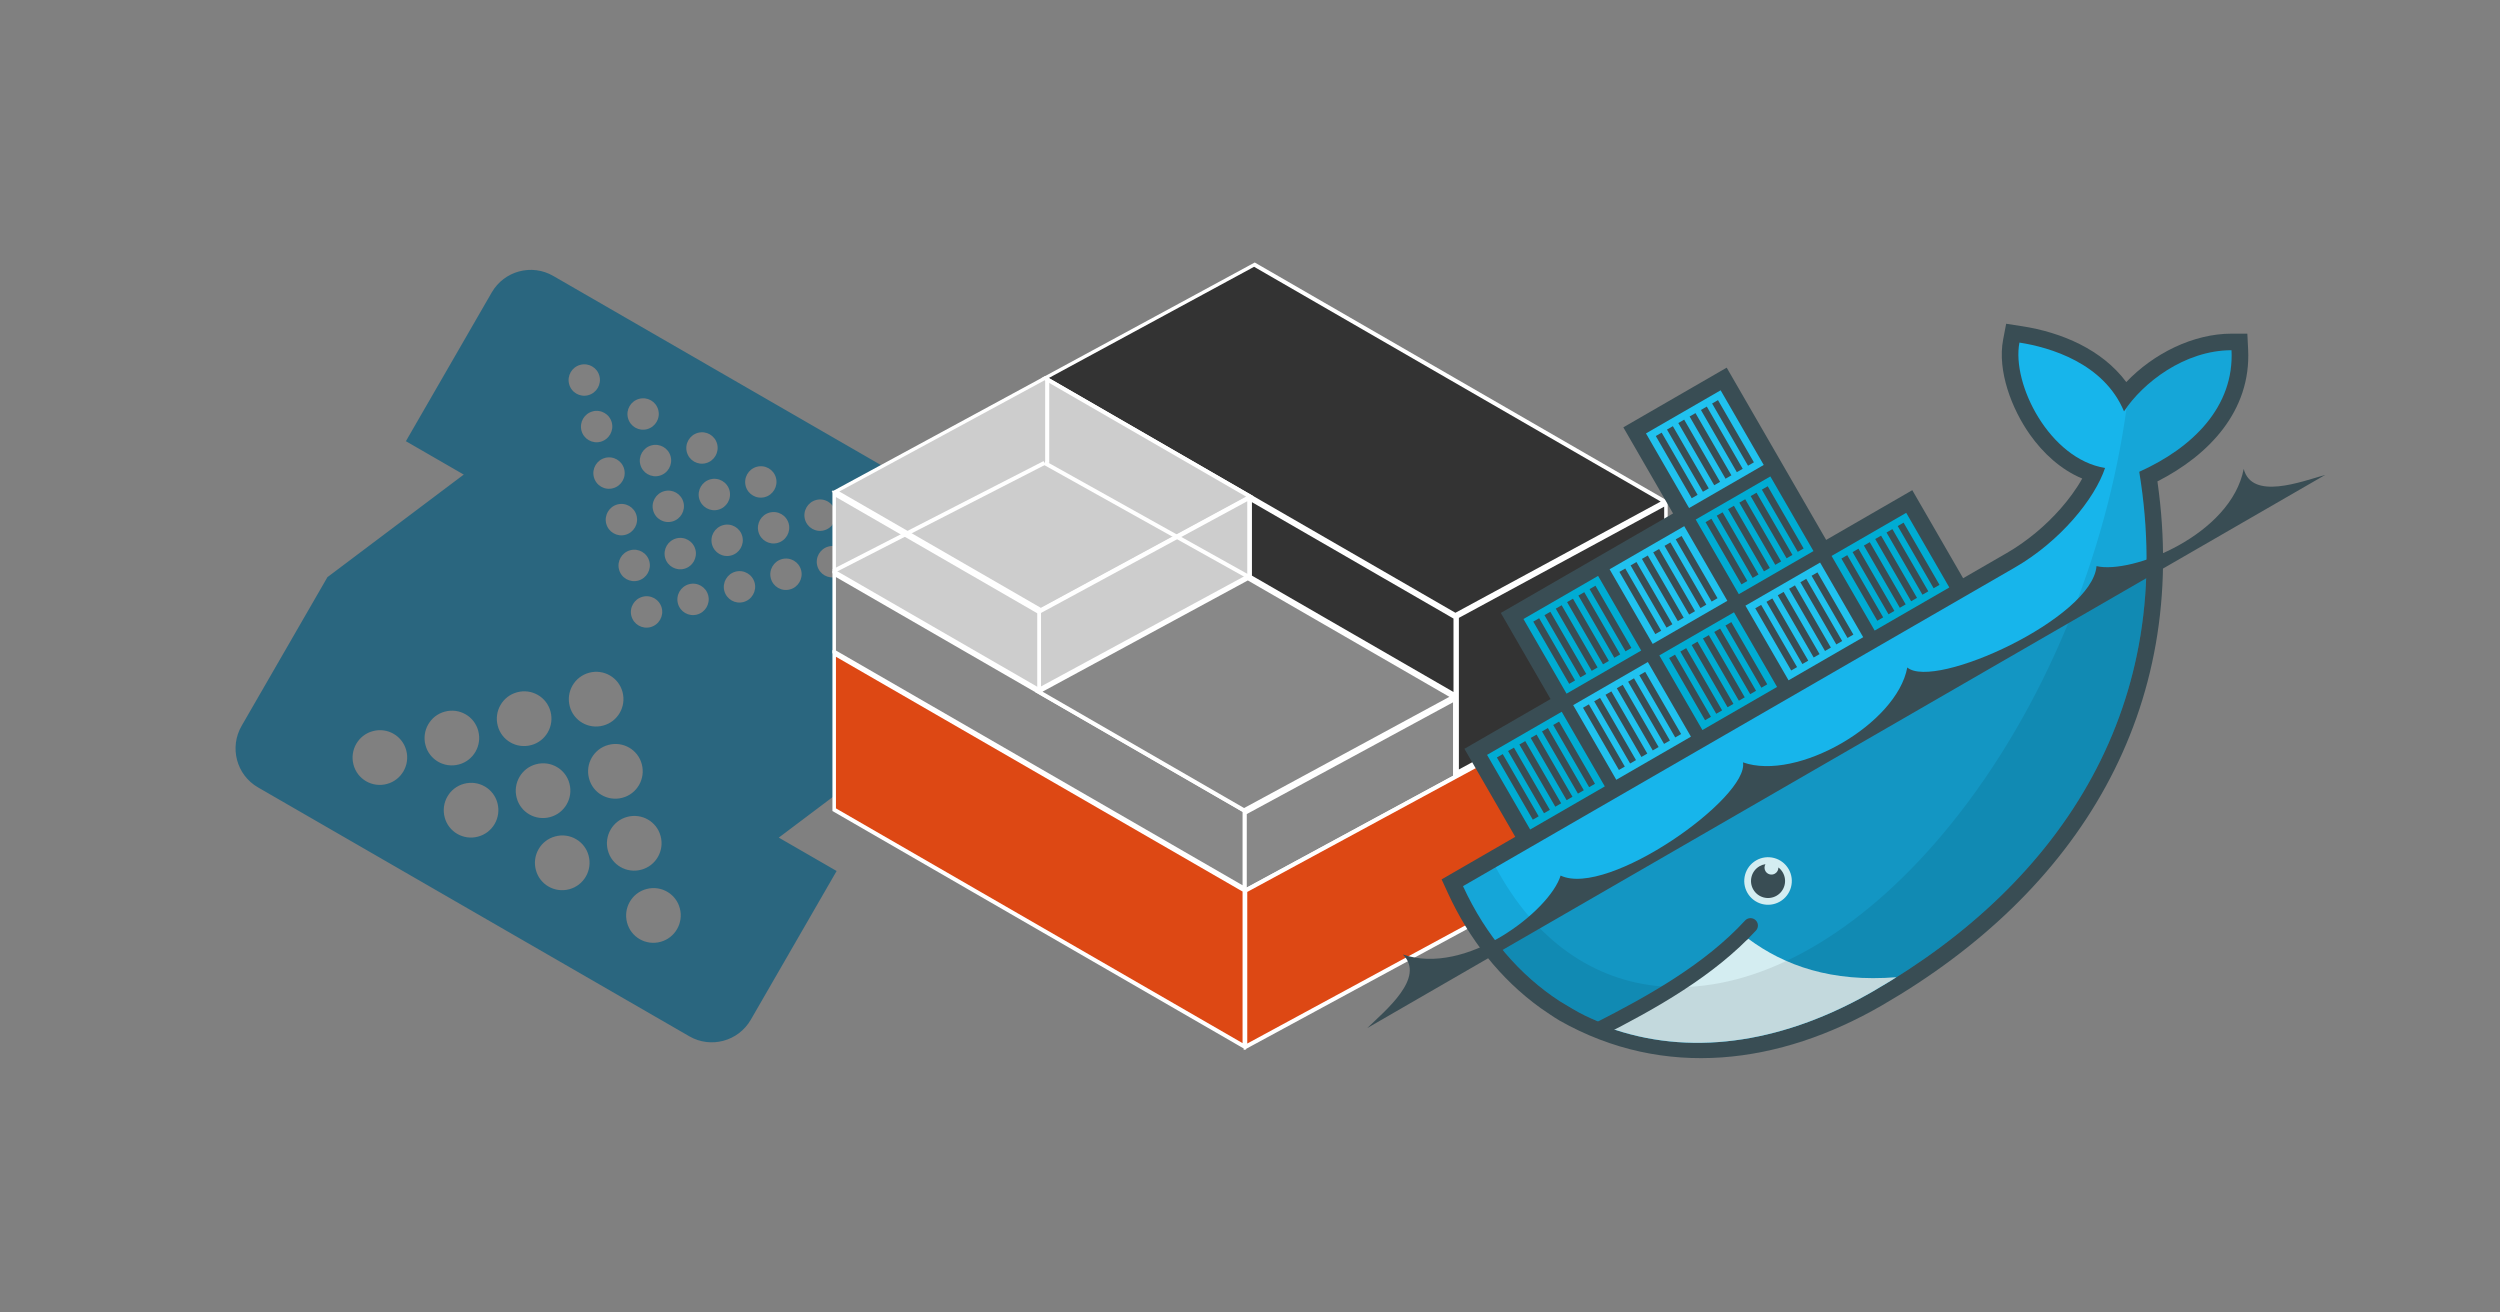 <?xml version="1.0" encoding="UTF-8" standalone="no"?>
<!-- Created with Inkscape (http://www.inkscape.org/) -->

<svg
   version="1.1"
   id="svg132"
   width="1200"
   height="630"
   viewBox="0 0 1200 630"
   sodipodi:docname="configure-incus-for-docker.svg"
   inkscape:version="1.3.2 (091e20e, 2023-11-25, custom)"
   xml:space="preserve"
   xmlns:inkscape="http://www.inkscape.org/namespaces/inkscape"
   xmlns:sodipodi="http://sodipodi.sourceforge.net/DTD/sodipodi-0.dtd"
   xmlns:xlink="http://www.w3.org/1999/xlink"
   xmlns="http://www.w3.org/2000/svg"
   xmlns:svg="http://www.w3.org/2000/svg"><rect x="0" y="0" width="1200" height="630" fill="#808080" stroke="none"/><defs
     id="defs136"><style
       id="style368">.cls-1{fill:#1d1d1b;}.cls-2{fill:#e9500e;}.cls-3{fill:#fff;}</style><clipPath
       id="clipPath8"><path
         d="m 76,2 0,46 -22,0 0,23 -18.419,0 c -0.078,0.666 -0.141,1.333 -0.206,2 -1.151,12.531 1.036,24.088 6.062,33.969 L 43.125,110 c 1.011,1.817 2.191,3.523 3.438,5.188 1.245,1.662 1.686,2.583 2.469,3.688 C 62.32,133.811 82.129,141 105,141 155.648,141 198.633,118.562 217.656,68.156 231.153,69.541 244.1,66.08 250,54.562 240.601,49.139 228.522,50.877 221.562,54.375 L 240,2 168,48 145,48 145,2 z"
         id="path10" /></clipPath></defs><sodipodi:namedview
     id="namedview134"
     pagecolor="#ffffff"
     bordercolor="#000000"
     borderopacity="0.25"
     inkscape:showpageshadow="2"
     inkscape:pageopacity="0.0"
     inkscape:pagecheckerboard="0"
     inkscape:deskcolor="#d1d1d1"
     showgrid="false"
     inkscape:zoom="0.32717719"
     inkscape:cx="342.32215"
     inkscape:cy="125.31436"
     inkscape:window-width="1270"
     inkscape:window-height="990"
     inkscape:window-x="0"
     inkscape:window-y="3"
     inkscape:window-maximized="0"
     inkscape:current-layer="g138" /><g
     inkscape:groupmode="layer"
     inkscape:label="Image"
     id="g138"><g
       id="g35"
       transform="matrix(1.135,0.655,-0.655,1.135,-136.546,-159.476)"><path
         d="m 534.307,70.268 c -2.236,2.255 -5.863,2.255 -8.099,0 -2.236,-2.245 -2.236,-5.898 0,-8.142 2.236,-2.255 5.863,-2.255 8.099,0 2.246,2.245 2.246,5.898 -0.002,8.142 M 533.05,231.21 c -3.912,3.928 -10.25,3.928 -14.131,0 -3.912,-3.928 -3.912,-10.292 0,-14.188 3.912,-3.928 10.261,-3.928 14.131,0 3.912,3.928 3.912,10.292 0,14.188 m -33.43,-19.377 c -3.912,-3.928 -3.912,-10.302 0,-14.188 3.912,-3.928 10.261,-3.928 14.131,0 3.923,3.928 3.912,10.302 0.002,14.188 -3.912,3.928 -10.261,3.928 -14.131,0 m -5.136,19.377 c -3.912,3.928 -10.261,3.928 -14.131,0 -3.923,-3.928 -3.923,-10.292 0,-14.188 3.912,-3.928 10.25,-3.928 14.131,0 3.912,3.928 3.912,10.292 0,14.188 m -33.43,-19.377 c -3.912,-3.928 -3.912,-10.302 0,-14.188 3.912,-3.928 10.261,-3.928 14.131,0.002 3.912,3.928 3.912,10.302 0,14.188 -3.912,3.928 -10.261,3.928 -14.131,0 m -5.136,19.377 c -3.912,3.928 -10.261,3.928 -14.131,-0.004 -3.912,-3.939 -3.912,-10.292 0,-14.188 3.912,-3.928 10.261,-3.928 14.131,0 3.912,3.928 3.923,10.292 -0.001,14.188 M 422.491,211.831 c -3.912,-3.928 -3.912,-10.292 -10e-4,-14.188 3.923,-3.928 10.261,-3.928 14.131,0 3.912,3.928 3.912,10.302 0,14.188 -3.902,3.918 -10.25,3.928 -14.131,-0.007 m -5.136,19.377 c -3.912,3.928 -10.261,3.928 -14.131,0 -3.912,-3.939 -3.912,-10.302 0,-14.188 3.912,-3.928 10.25,-3.928 14.131,0 3.912,3.928 3.912,10.302 0,14.188 M 401.957,62.847 c 2.246,-2.255 5.863,-2.255 8.11,0 2.236,2.245 2.236,5.898 0,8.142 -2.246,2.255 -5.874,2.255 -8.11,0 -2.236,-2.245 -2.246,-5.898 -0.002,-8.142 M 414.399,75.341 c 2.236,-2.245 5.863,-2.245 8.11,0.002 2.236,2.255 2.236,5.898 0,8.153 -2.246,2.245 -5.874,2.245 -8.11,0 -2.236,-2.255 -2.246,-5.898 0.002,-8.153 m 12.444,12.494 c 2.236,-2.255 5.874,-2.255 8.11,0 2.246,2.245 2.236,5.898 -0.001,8.142 -2.236,2.255 -5.863,2.255 -8.099,0 -2.246,-2.245 -2.246,-5.898 -0.005,-8.142 m 0.005,-24.988 c 2.236,-2.255 5.863,-2.255 8.099,0.002 2.246,2.245 2.236,5.898 0,8.142 -2.236,2.255 -5.863,2.245 -8.099,0 -2.246,-2.245 -2.246,-5.898 0,-8.142 m 12.444,37.482 c 2.246,-2.245 5.874,-2.255 8.11,0.002 2.246,2.245 2.246,5.898 0,8.153 -2.236,2.245 -5.863,2.245 -8.11,0 -2.236,-2.255 -2.236,-5.908 0,-8.153 m 0.005,-24.988 c 2.236,-2.245 5.863,-2.245 8.099,0.002 2.236,2.255 2.246,5.898 0,8.153 -2.236,2.245 -5.863,2.245 -8.11,0 -2.236,-2.255 -2.236,-5.908 0.005,-8.153 M 451.742,62.855 c 2.236,-2.255 5.863,-2.255 8.11,0 2.236,2.245 2.236,5.898 0,8.142 -2.246,2.255 -5.874,2.245 -8.11,0 -2.236,-2.245 -2.236,-5.898 0,-8.142 m 12.444,37.482 c 2.236,-2.255 5.863,-2.245 8.11,-0.002 2.236,2.255 2.236,5.908 0,8.153 -2.236,2.245 -5.863,2.245 -8.11,0 -2.236,-2.255 -2.246,-5.898 0,-8.153 m 0,-24.988 c 2.236,-2.245 5.863,-2.245 8.11,0 2.246,2.245 2.236,5.898 -0.002,8.153 -2.236,2.245 -5.874,2.245 -8.11,0 -2.236,-2.255 -2.236,-5.908 0,-8.153 m 12.444,-12.494 c 2.246,-2.255 5.874,-2.255 8.11,0 2.236,2.245 2.236,5.898 0.002,8.142 -2.236,2.245 -5.863,2.255 -8.11,0 -2.236,-2.245 -2.236,-5.898 0,-8.142 m 3.839,115.412 c 3.912,-3.928 10.261,-3.928 14.131,0 3.912,3.928 3.912,10.302 0,14.188 -3.912,3.928 -10.261,3.928 -14.131,0 -3.923,-3.928 -3.923,-10.302 0,-14.188 m 4.271,-57.6 c -2.236,2.255 -5.863,2.245 -8.11,0 -2.236,-2.255 -2.236,-5.898 -0.002,-8.153 2.236,-2.245 5.874,-2.245 8.11,0.011 2.236,2.245 2.236,5.898 0,8.142 m 0,-24.988 c -2.236,2.255 -5.863,2.255 -8.11,0.003 -2.236,-2.245 -2.236,-5.898 0,-8.142 2.236,-2.255 5.874,-2.255 8.11,0 2.236,2.245 2.236,5.898 0.002,8.142 m -20.564,29.33 c 2.236,-2.245 5.863,-2.245 8.11,0 2.236,2.245 2.236,5.908 -10e-4,8.153 -2.236,2.245 -5.863,2.245 -8.11,-0.001 -2.236,-2.255 -2.236,-5.898 0.007,-8.153 m -3.037,33.882 c 3.912,-3.928 10.261,-3.928 14.131,0.002 3.912,3.928 3.912,10.292 0,14.188 -3.912,3.928 -10.261,3.928 -14.131,0.002 -3.912,-3.928 -3.912,-10.292 0,-14.188 m -5.136,19.377 c 3.912,3.928 3.912,10.302 0,14.188 -3.912,3.928 -10.261,3.928 -14.131,-0.002 -3.923,-3.928 -3.912,-10.292 0,-14.188 3.902,-3.928 10.261,-3.928 14.131,0 m -4.271,-90.741 c 2.236,-2.255 5.863,-2.255 8.11,0 2.236,2.245 2.236,5.898 0,8.142 -2.246,2.255 -5.863,2.255 -8.11,0.003 -2.236,-2.245 -2.236,-5.898 -10e-4,-8.142 m 0,24.988 c 2.236,-2.255 5.863,-2.255 8.11,-0.007 2.236,2.255 2.236,5.908 0,8.164 -2.246,2.245 -5.874,2.255 -8.11,-0.007 -2.236,-2.255 -2.236,-5.898 0,-8.142 m 37.331,-12.494 c 2.236,-2.245 5.863,-2.255 8.11,0 2.236,2.255 2.236,5.908 -0.002,8.153 -2.236,2.245 -5.863,2.245 -8.11,0.001 -2.236,-2.255 -2.236,-5.908 0,-8.153 m 0,-24.988 c 2.236,-2.245 5.863,-2.245 8.11,0 2.236,2.255 2.236,5.898 0,8.153 -2.236,2.245 -5.863,2.245 -8.11,-0.006 -2.236,-2.245 -2.236,-5.898 0,-8.153 m 12.444,12.494 c 2.246,-2.255 5.884,-2.255 8.11,0 2.236,2.245 2.236,5.898 0,8.142 -2.236,2.255 -5.863,2.255 -8.11,0 -2.236,-2.245 -2.236,-5.898 0,-8.142 m 0.002,-24.988 c 2.236,-2.255 5.874,-2.255 8.11,0 2.236,2.245 2.236,5.887 0,8.142 -2.236,2.255 -5.863,2.255 -8.11,0 -2.236,-2.245 -2.236,-5.898 0,-8.142 m 12.444,12.494 c 2.236,-2.245 5.874,-2.245 8.11,0 2.236,2.255 2.236,5.898 0,8.153 -2.236,2.255 -5.874,2.255 -8.11,0 -2.236,-2.245 -2.236,-5.887 0,-8.153 m 62.008,-18.953 c 0,-9.085 -7.34,-16.518 -16.451,-16.518 H 377.074 c -9.059,0 -16.451,7.369 -16.451,16.518 V 118.979 h 24.466 l -24.466,57.494 v 62.894 c 0,9.095 7.34,16.518 16.451,16.518 h 182.439 c 9.059,0 16.451,-7.369 16.451,-16.518 V 176.474 H 551.498 l 24.466,-57.494 z"
         fill="#2a667f"
         id="path3-9"
         style="stroke-width:1.057" /></g><g
       stroke="#ffffff"
       stroke-width="1.5"
       id="g505"
       transform="matrix(1.299,0,0,1.299,381.851,107.877)"><g
         transform="matrix(0.866,0.5,0,1.155,0,0)"
         id="g497"><rect
           x="110"
           y="-72"
           width="175"
           height="75"
           fill="#333333"
           transform="skewX(-50)"
           id="rect475" /><rect
           x="110"
           y="3"
           width="87.5"
           height="75"
           fill="#cdcdcd"
           transform="skewX(-50)"
           id="rect477" /><rect
           x="16.5"
           y="78.9"
           width="87.5"
           height="25"
           fill="#cdcdcd"
           id="rect479" /><rect
           x="16.5"
           y="104.5"
           width="175"
           height="25"
           fill="#888888"
           id="rect481" /><rect
           x="16.5"
           y="130"
           width="175"
           height="50"
           fill="#dd4814"
           id="rect483" /><rect
           x="104"
           y="166"
           width="89.5"
           height="25"
           fill="#cdcdcd"
           transform="skewY(-40)"
           id="rect485" /><rect
           x="228.3"
           y="29.5"
           width="87.5"
           height="75"
           fill="#888888"
           transform="skewX(-50)"
           id="rect487" /><rect
           x="191.8"
           y="266"
           width="89.5"
           height="25"
           fill="#888888"
           transform="skewY(-40)"
           id="rect489" /><rect
           x="192"
           y="291"
           width="179.5"
           height="50"
           fill="#dd4814"
           transform="skewY(-40)"
           id="rect491" /><rect
           x="282.3"
           y="240"
           width="89.1"
           height="50"
           fill="#333333"
           transform="skewY(-40)"
           id="rect493" /><rect
           x="194"
           y="3.7"
           width="87.5"
           height="25"
           fill="#333333"
           id="rect495" /></g><line
         x1="93"
         y1="57"
         x2="93"
         y2="88"
         id="line499" /><line
         x1="169"
         y1="131"
         x2="92"
         y2="88"
         id="line501" /><line
         x1="92"
         y1="88"
         x2="14"
         y2="128"
         id="line503" /></g><g
       id="g34"
       transform="matrix(1.808,-1.044,1.044,1.808,610.767,1165.917)"><path
         d="m 327.43,-312.456 h 22.866 v 23.375 h 11.562 c 5.339,0 10.831,-0.951 15.887,-2.664 2.484,-0.842 5.273,-2.015 7.724,-3.489 -3.228,-4.214 -4.876,-9.536 -5.361,-14.781 -0.659,-7.134 0.78,-16.42 5.609,-22.004 l 2.404,-2.78 2.864,2.302 c 7.211,5.794 13.276,13.889 14.345,23.118 8.683,-2.554 18.878,-1.95 26.531,2.467 l 3.14,1.812 -1.653,3.226 c -6.473,12.633 -20.005,16.547 -33.235,15.854 -19.797,49.308 -62.898,72.653 -115.157,72.653 -26.999,0 -51.77,-10.093 -65.876,-34.047 -0.827,-1.488 -1.535,-3.044 -2.286,-4.572 -4.768,-10.544 -6.352,-22.095 -5.277,-33.637 l 0.322,-3.457 h 19.553 v -23.375 h 22.866 v -22.866 h 45.732 v -22.866 h 27.44 v 45.732"
         id="path14"
         style="fill:#394d54" /><g
         clip-path="url(#clipPath8)"
         id="g16"
         transform="translate(179.942,-358.188)"><g
           id="g18"><g
             transform="translate(0,-22.866)"
             id="g20"><path
               d="m 123.859,3.811 h 19.818 V 23.628 h -19.818 z"
               id="path22"
               style="fill:#00acd3" /><path
               d="m 123.859,26.676 h 19.818 v 19.818 h -19.818 z"
               id="path24"
               style="fill:#20c2ef" /><path
               d="M 126.292,21.977 V 5.461 M 129.264,21.977 V 5.461 m 3.002,16.516 V 5.461 m 3.003,16.516 V 5.461 M 138.272,21.977 V 5.461 m 2.971,16.516 V 5.461"
               id="path26"
               style="stroke:#394d54;stroke-width:1.56" /><use
               transform="translate(0,22.866)"
               id="use28"
               xlink:href="#path26" /></g><use
             transform="matrix(1,0,0,-1,22.866,4.573)"
             id="use30"
             xlink:href="#g20" /></g><use
           transform="translate(-91.464,45.732)"
           id="use32"
           xlink:href="#g18" /><use
           transform="translate(-45.732,45.732)"
           id="use34"
           xlink:href="#g18" /><use
           transform="translate(0,45.732)"
           id="use36"
           xlink:href="#g18" /></g><path
         d="m 221.57,54.38 c 1.533,-11.915 -7.384,-21.275 -12.914,-25.718 -6.373,7.368 -7.363,26.678 2.635,34.807 -5.58,4.956 -17.337,9.448 -29.376,9.448 L 34,72.917 C 32.829,85.484 34,146 34,146 h 217 l -0.987,-91.424 c -9.399,-5.424 -21.484,-3.694 -28.443,-0.197"
         clip-path="url(#clipPath8)"
         id="path38"
         style="fill:#17b5eb"
         transform="translate(179.942,-358.188)" /><path
         d="m 34,89 v 57 H 251 V 89"
         clip-path="url(#clipPath8)"
         id="path40"
         style="fill-opacity:0.17"
         transform="translate(179.942,-358.188)" /><path
         d="M 111.237,140.89 C 97.698,134.465 90.266,125.731 86.131,116.196 L 45,118 l 21,28 45.237,-5.11"
         clip-path="url(#clipPath8)"
         id="path42"
         style="fill:#d4edf1"
         transform="translate(179.942,-358.188)" /><path
         d="m 222.5,53.938 v 0.031 c -20.861,26.889 -50.783,50.379 -82.906,62.719 -28.655,11.008 -53.638,11.06 -70.875,2.219 -1.856,-1.048 -3.676,-2.212 -5.5,-3.312 C 50.582,106.762 43.464,92.152 44.062,72.906 H 34 V 146 H 251 V 50 h -25 z"
         clip-path="url(#clipPath8)"
         id="path44"
         style="fill-opacity:0.085"
         transform="translate(179.942,-358.188)" /><path
         d="m 225.567,-241.157 c 14.165,0.775 29.282,0.914 42.469,-3.219"
         id="path46"
         style="fill:none;stroke:#394d54;stroke-width:3.4;stroke-linecap:round" /><path
         d="m 282.112,-251.229 c 0,3.019 -2.448,5.467 -5.467,5.467 -3.02,0 -5.468,-2.448 -5.468,-5.467 0,-3.019 2.448,-5.468 5.468,-5.468 3.019,0 5.467,2.449 5.467,5.468 z"
         id="path48"
         style="fill:#d4edf1" /><path
         d="m 278.063,-254.88 c -0.477,0.276 -0.8,0.793 -0.8,1.384 0,0.883 0.716,1.597 1.598,1.597 0.605,0 1.13,-0.336 1.402,-0.832 0.192,0.462 0.298,0.97 0.298,1.502 0,2.162 -1.753,3.915 -3.916,3.915 -2.162,0 -3.916,-1.753 -3.916,-3.915 0,-2.163 1.754,-3.917 3.916,-3.917 0.5,0 0.977,0.094 1.418,0.265 z"
         id="path50"
         style="fill:#394d54" /><path
         d="m 179.942,-268.026 h 254.327 c -5.538,-1.405 -17.521,-3.302 -15.545,-10.56 -10.069,11.652 -34.353,8.174 -40.481,2.429 -6.825,9.898 -46.555,6.136 -49.326,-1.575 -8.556,10.041 -35.067,10.041 -43.623,0 -2.772,7.711 -42.501,11.473 -49.327,1.575 -6.128,5.746 -30.41,9.223 -40.48,-2.429 1.976,7.257 -10.007,9.155 -15.546,10.56"
         id="path52"
         style="fill:#394d54" /></g></g></svg>
